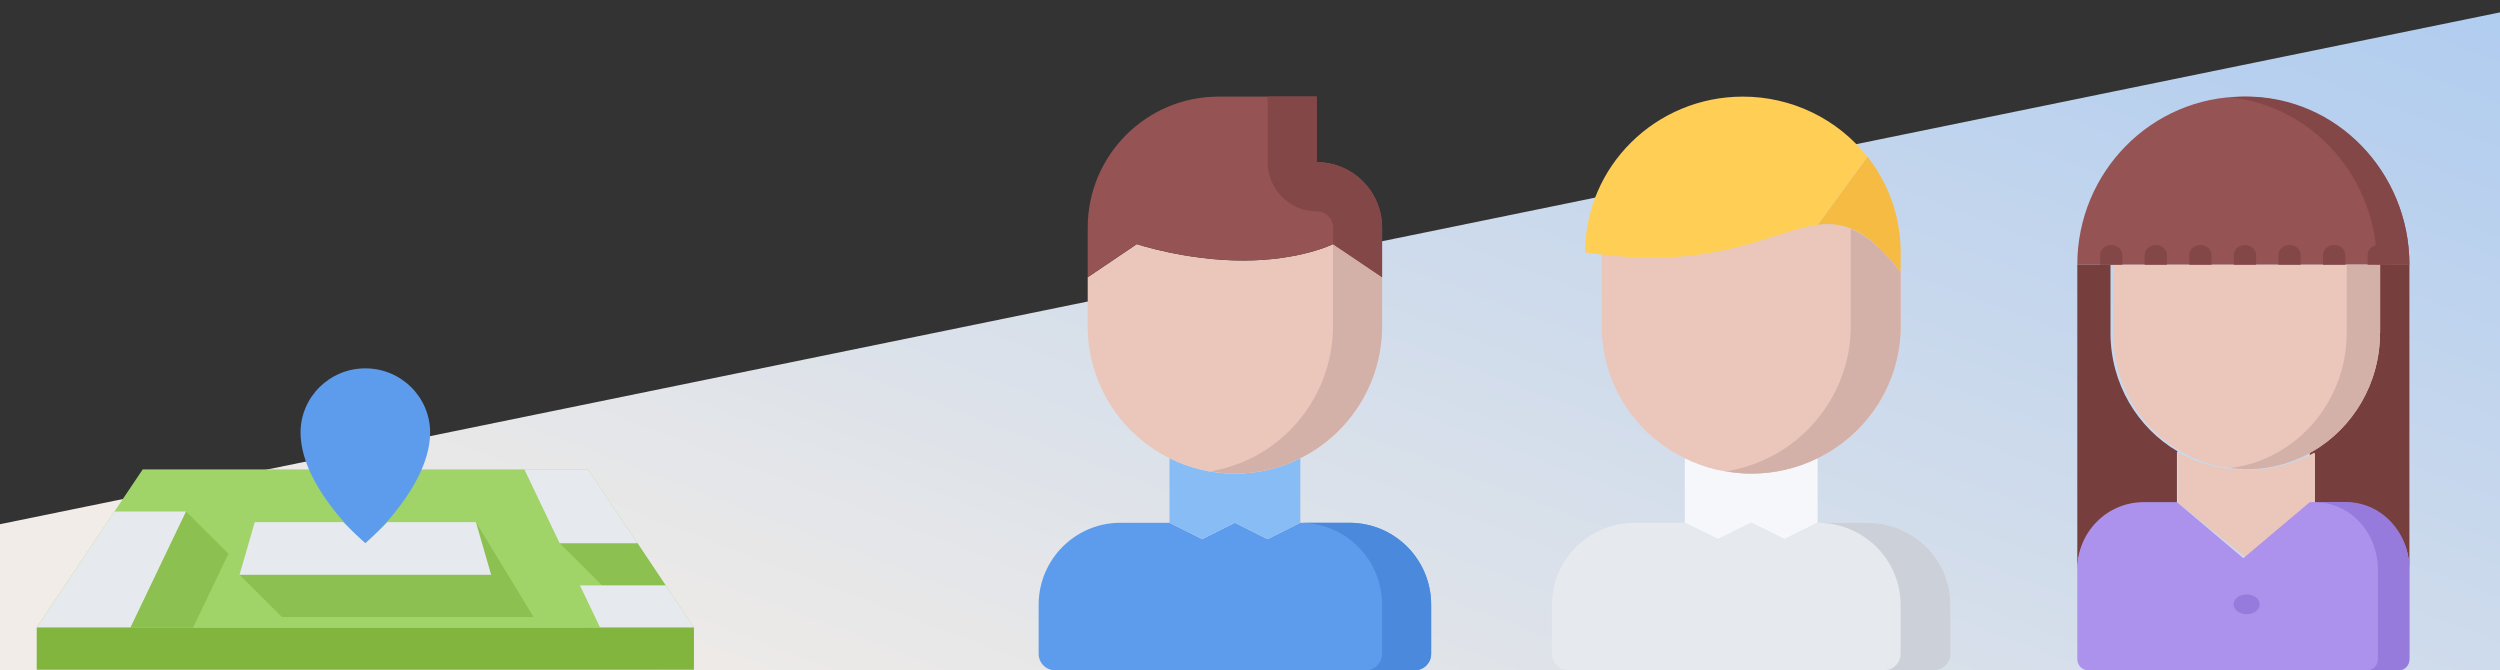 <svg width="414" height="111" viewBox="0 0 414 111" fill="none" xmlns="http://www.w3.org/2000/svg">
<rect x="0" y="0" width="414" height="111" fill="#333333" stroke="none"/>
<path d="M-16 90.083L424 0L424 111L-16 111L-16 90.083Z" fill="url(#paint0_linear_650_6715)"/>
<g clip-path="url(#clip0_650_6715)">
<path d="M110.231 96.937L105.561 89.953L97.364 77.729H23.636L18.949 84.714L6.082 103.922H114.918L110.231 96.937Z" fill="#A0D468"/>
<path d="M58.998 88.642C57.876 87.512 56.809 86.329 55.8 85.098C52.919 81.562 49.772 76.565 49.772 71.632C49.772 65.763 54.571 61 60.5 61C66.429 61 71.228 65.763 71.228 71.632C71.228 76.565 68.081 81.562 65.199 85.098C64.19 86.329 63.123 87.512 62.001 88.642H61.994C61.093 89.542 60.499 90.06 60.499 90.06C60.499 90.06 59.906 89.542 58.998 88.642V88.642Z" fill="#5D9CEC"/>
<path d="M110.231 96.937H99.698L92.677 89.952H105.561L110.231 96.937ZM71.208 93.445L78.809 86.46L88.358 102.176H46.685L39.663 95.191L71.208 93.445Z" fill="#8CC152"/>
<path d="M110.231 96.937L114.918 103.922H99.382L96.029 96.937H110.231ZM60.5 89.953C60.5 89.953 61.957 88.678 64.169 86.46H78.809L81.337 95.191H39.663L42.191 86.46H56.813C59.043 88.678 60.5 89.953 60.5 89.953ZM30.816 84.714L21.617 103.922H6.082L18.949 84.714H30.816Z" fill="#E6E9ED"/>
<path d="M37.837 91.699L31.983 103.922H21.617L30.816 84.714L37.837 91.699Z" fill="#8CC152"/>
<path d="M114.918 103.922V110.907H6.082V103.922H99.382H114.918Z" fill="#81B53E"/>
<path d="M105.561 89.953H92.677L86.831 77.729H97.364L105.561 89.953Z" fill="#E6E9ED"/>
</g>
<path d="M290 86.572L284.5 89.286L279 86.572V75.874C282.416 77.558 286.182 78.433 290 78.429C293.932 78.429 297.7 77.506 301 75.874V86.572L295.5 89.286L290 86.572Z" fill="#F5F7FA"/>
<path d="M314.75 41.786V45.067C309.387 38.176 305.51 36.68 301 37.253L309.25 25.961C312.828 30.479 314.765 36.052 314.75 41.786Z" fill="#F6BB42"/>
<path d="M314.75 45.067V54C314.748 58.548 313.46 63.005 311.031 66.87C308.602 70.734 305.128 73.853 301 75.874C297.584 77.558 293.818 78.432 290 78.428C286.04 78.428 282.328 77.505 279 75.874C274.864 73.864 271.382 70.748 268.951 66.88C266.52 63.013 265.238 58.55 265.25 54V42.163C284.72 44.527 293.685 38.175 301 37.252C305.51 36.68 309.388 38.175 314.75 45.067Z" fill="#EAC6BB"/>
<path d="M306.491 37.904V54C306.49 58.548 305.202 63.005 302.772 66.87C300.343 70.735 296.869 73.853 292.741 75.874C290.572 76.93 288.256 77.662 285.869 78.049C287.214 78.271 288.583 78.431 290 78.431C293.932 78.431 297.7 77.508 301 75.877C305.128 73.856 308.602 70.738 311.032 66.873C313.461 63.008 314.749 58.551 314.75 54.003V45.07C311.634 41.058 309.021 38.917 306.491 37.904Z" fill="#D3B1A9"/>
<path d="M284.5 89.286L290 86.571L295.5 89.286L301 86.571H309.25C316.84 86.571 323 92.651 323 100.143V108.286C323 109.776 321.763 111 320.25 111H259.75C258.207 111 257 109.776 257 108.286V100.143C257 92.651 263.13 86.571 270.75 86.571H279L284.5 89.286Z" fill="#E6E9ED"/>
<path d="M309.25 86.571H301C304.645 86.575 308.139 88.006 310.716 90.551C313.292 93.095 314.74 96.545 314.742 100.143V108.286C314.742 109.776 313.504 111 311.992 111H320.25C321.763 111 323 109.776 323 108.286V100.143C323 92.651 316.84 86.571 309.25 86.571Z" fill="#CCD1D9"/>
<path d="M309.25 25.961L301 37.253C293.685 38.176 284.72 44.527 265.25 42.163C264.37 42.057 263.435 41.946 262.5 41.786C262.5 27.536 274.188 16 288.625 16C292.605 15.998 296.532 16.895 300.107 18.622C303.682 20.348 306.809 22.859 309.25 25.961V25.961Z" fill="#FFCE54"/>
<path d="M237 108.286C237 109.776 235.784 111 234.292 111H174.708C173.219 111 172 109.776 172 108.286V100.143C172 92.651 178.067 86.571 185.542 86.571H193.667L199.083 89.286L204.5 86.571L209.917 89.286L215.333 86.571H223.458C230.963 86.571 237 92.651 237 100.143V108.286Z" fill="#5D9CEC"/>
<path d="M223.458 86.571H215.333C217.111 86.571 218.872 86.921 220.515 87.603C222.158 88.285 223.65 89.285 224.907 90.545C226.164 91.806 227.161 93.302 227.84 94.949C228.52 96.596 228.868 98.361 228.867 100.143V108.286C228.867 109.776 227.651 111 226.158 111H234.291C235.784 111 237 109.776 237 108.286V100.143C237 92.651 230.96 86.571 223.458 86.571Z" fill="#4A89DC"/>
<path d="M204.5 78.429C208.4 78.429 212.086 77.506 215.334 75.874V86.572L209.917 89.286L204.5 86.572L199.084 89.286L193.667 86.572V75.874C196.917 77.506 200.6 78.429 204.5 78.429Z" fill="#87BCF4"/>
<path d="M228.875 45.912V54C228.873 58.548 227.605 63.005 225.212 66.87C222.82 70.735 219.399 73.853 215.333 75.875C211.971 77.562 208.261 78.436 204.5 78.429C200.603 78.429 196.917 77.506 193.667 75.875C189.62 73.865 186.211 70.768 183.82 66.928C181.428 63.089 180.149 58.659 180.125 54.133V45.912L188.25 40.429C188.25 40.429 196.405 43.143 205.854 43.143C215.306 43.143 220.75 40.429 220.75 40.429L228.875 45.912Z" fill="#EAC6BB"/>
<path d="M220.751 40.429H220.743V54C220.741 58.548 219.473 63.005 217.08 66.87C214.688 70.735 211.266 73.853 207.201 75.875C205.065 76.93 202.785 77.663 200.436 78.049C201.76 78.271 203.109 78.431 204.501 78.431C208.401 78.431 212.087 77.509 215.334 75.877C219.4 73.856 222.821 70.738 225.214 66.873C227.607 63.008 228.875 58.551 228.876 54.003V45.914L220.751 40.429Z" fill="#D3B1A9"/>
<path d="M228.875 37.714V45.911L220.75 40.429C220.75 40.429 215.306 43.143 205.854 43.143C196.405 43.143 188.25 40.429 188.25 40.429L180.125 45.911V37.714C180.125 25.717 189.821 16 201.792 16H218.042V26.857C224.027 26.857 228.875 31.713 228.875 37.714Z" fill="#965353"/>
<path d="M218.042 35C218.76 35 219.449 35.286 219.957 35.795C220.465 36.304 220.75 36.994 220.75 37.714V40.429L228.875 45.911V37.714C228.875 31.713 224.027 26.857 218.042 26.857V16H209.917V26.857C209.917 29.017 210.773 31.088 212.297 32.615C213.82 34.142 215.887 35 218.042 35Z" fill="#844747"/>
<path d="M371.5 43.845H344C344 28.476 356.3 16 371.5 16C386.678 16 399 28.476 399 43.845H371.5V43.845Z" fill="#965353"/>
<path d="M372.042 16C371.129 16 370.231 16.05 369.343 16.141C382.958 17.541 393.601 29.416 393.601 43.845H399C399 28.476 386.921 16 372.042 16V16Z" fill="#844747"/>
<path d="M399 43.845V94.621C399 88.377 394.067 83.337 388 83.337H382.5V74.951L382.388 74.743C389.005 70.854 393.482 63.536 393.482 55.147L393.5 55.128V43.845H399V43.845ZM349.5 55.128V55.147C349.5 63.536 353.972 70.871 360.608 74.743L360.5 74.951V83.337H355C348.913 83.337 344 88.377 344 94.621V43.845H349.5V55.128V55.128Z" fill="#773E3E"/>
<path d="M383.363 75.168V83.308L372.039 92.437L360.716 83.308V75.168L360.827 74.965C364.13 76.791 367.963 77.832 372.039 77.832C376.116 77.832 379.945 76.791 383.248 74.965L383.363 75.168Z" fill="#EAC6BB"/>
<path d="M394.147 43.845V55.128L394.129 55.147C394.129 63.536 389.632 70.854 382.981 74.743C379.757 76.623 376.019 77.695 372.039 77.695C368.06 77.695 364.318 76.623 361.094 74.743C357.703 72.775 354.884 69.924 352.923 66.482C350.962 63.04 349.93 59.129 349.932 55.147V43.845H394.147V43.845Z" fill="#EAC6BB"/>
<path d="M388.628 43.845V55.128L388.61 55.147C388.61 63.536 384.129 70.853 377.497 74.742C374.985 76.208 372.213 77.15 369.343 77.512C374.072 78.135 378.871 77.162 383.012 74.742C389.642 70.853 394.128 63.536 394.128 55.147L394.147 55.128V43.845H388.628V43.845Z" fill="#D3B1A9"/>
<path d="M399 94.293V109.144C399 110.185 398.173 111 397.167 111H345.833C345.592 111.002 345.352 110.956 345.129 110.864C344.905 110.771 344.702 110.635 344.532 110.462C344.361 110.289 344.226 110.083 344.135 109.857C344.043 109.631 343.998 109.388 344 109.144V94.293C344 88.13 348.913 83.155 355 83.155H360.5L371.5 92.437L382.5 83.155H388C394.067 83.155 399 88.13 399 94.293Z" fill="#AC92EC"/>
<path d="M388.575 83.155H383.362C386.126 83.157 388.776 84.332 390.729 86.42C392.683 88.509 393.78 91.341 393.78 94.293V109.144C393.78 110.185 393 111 392.043 111H397.262C398.216 111 399 110.185 399 109.144V94.293C399 88.13 394.324 83.155 388.575 83.155Z" fill="#967ADC"/>
<path d="M393.919 40.569C393.429 40.569 392.96 40.741 392.614 41.049C392.268 41.356 392.073 41.772 392.073 42.207V43.845H395.765V42.207C395.765 41.772 395.57 41.356 395.224 41.049C394.878 40.741 394.408 40.569 393.919 40.569ZM386.536 40.569C386.046 40.569 385.577 40.741 385.231 41.049C384.884 41.356 384.69 41.772 384.69 42.207V43.845H388.382V42.207C388.382 41.772 388.187 41.356 387.841 41.049C387.495 40.741 387.025 40.569 386.536 40.569ZM379.153 40.569C378.663 40.569 378.194 40.741 377.847 41.049C377.501 41.356 377.307 41.772 377.307 42.207V43.845H380.998V42.207C380.998 41.772 380.804 41.356 380.458 41.049C380.112 40.741 379.642 40.569 379.153 40.569ZM371.77 40.569C371.28 40.569 370.811 40.741 370.464 41.049C370.118 41.356 369.924 41.772 369.924 42.207V43.845H373.615V42.207C373.615 41.772 373.421 41.356 373.075 41.049C372.729 40.741 372.259 40.569 371.77 40.569V40.569ZM364.386 40.569C363.897 40.569 363.427 40.741 363.081 41.049C362.735 41.356 362.541 41.772 362.541 42.207V43.845H366.232V42.207C366.232 41.772 366.038 41.356 365.692 41.049C365.345 40.741 364.876 40.569 364.386 40.569ZM357.003 40.569C356.514 40.569 356.044 40.741 355.698 41.049C355.352 41.356 355.158 41.772 355.158 42.207V43.845H358.849V42.207C358.849 41.772 358.655 41.356 358.308 41.049C357.962 40.741 357.493 40.569 357.003 40.569V40.569ZM349.62 40.569C349.131 40.569 348.661 40.741 348.315 41.049C347.969 41.356 347.774 41.772 347.774 42.207V43.845H351.466V42.207C351.466 41.772 351.272 41.356 350.925 41.049C350.579 40.741 350.11 40.569 349.62 40.569Z" fill="#844747"/>
<path d="M372.046 101.718C370.857 101.718 369.883 100.986 369.883 100.08C369.883 99.174 370.835 98.442 372.02 98.442H372.046C372.616 98.442 373.163 98.615 373.567 98.922C373.97 99.229 374.197 99.646 374.197 100.08C374.197 100.515 373.97 100.931 373.567 101.239C373.163 101.546 372.616 101.718 372.046 101.718Z" fill="#967ADC"/>
<defs>
<linearGradient id="paint0_linear_650_6715" x1="457.344" y1="-22.033" x2="365.468" y2="217.948" gradientUnits="userSpaceOnUse">
<stop stop-color="#A5C7F1"/>
<stop offset="1" stop-color="#F1ECE7"/>
</linearGradient>
<clipPath id="clip0_650_6715">
<rect width="109" height="50" fill="white" transform="translate(6 61)"/>
</clipPath>
</defs>
</svg>
